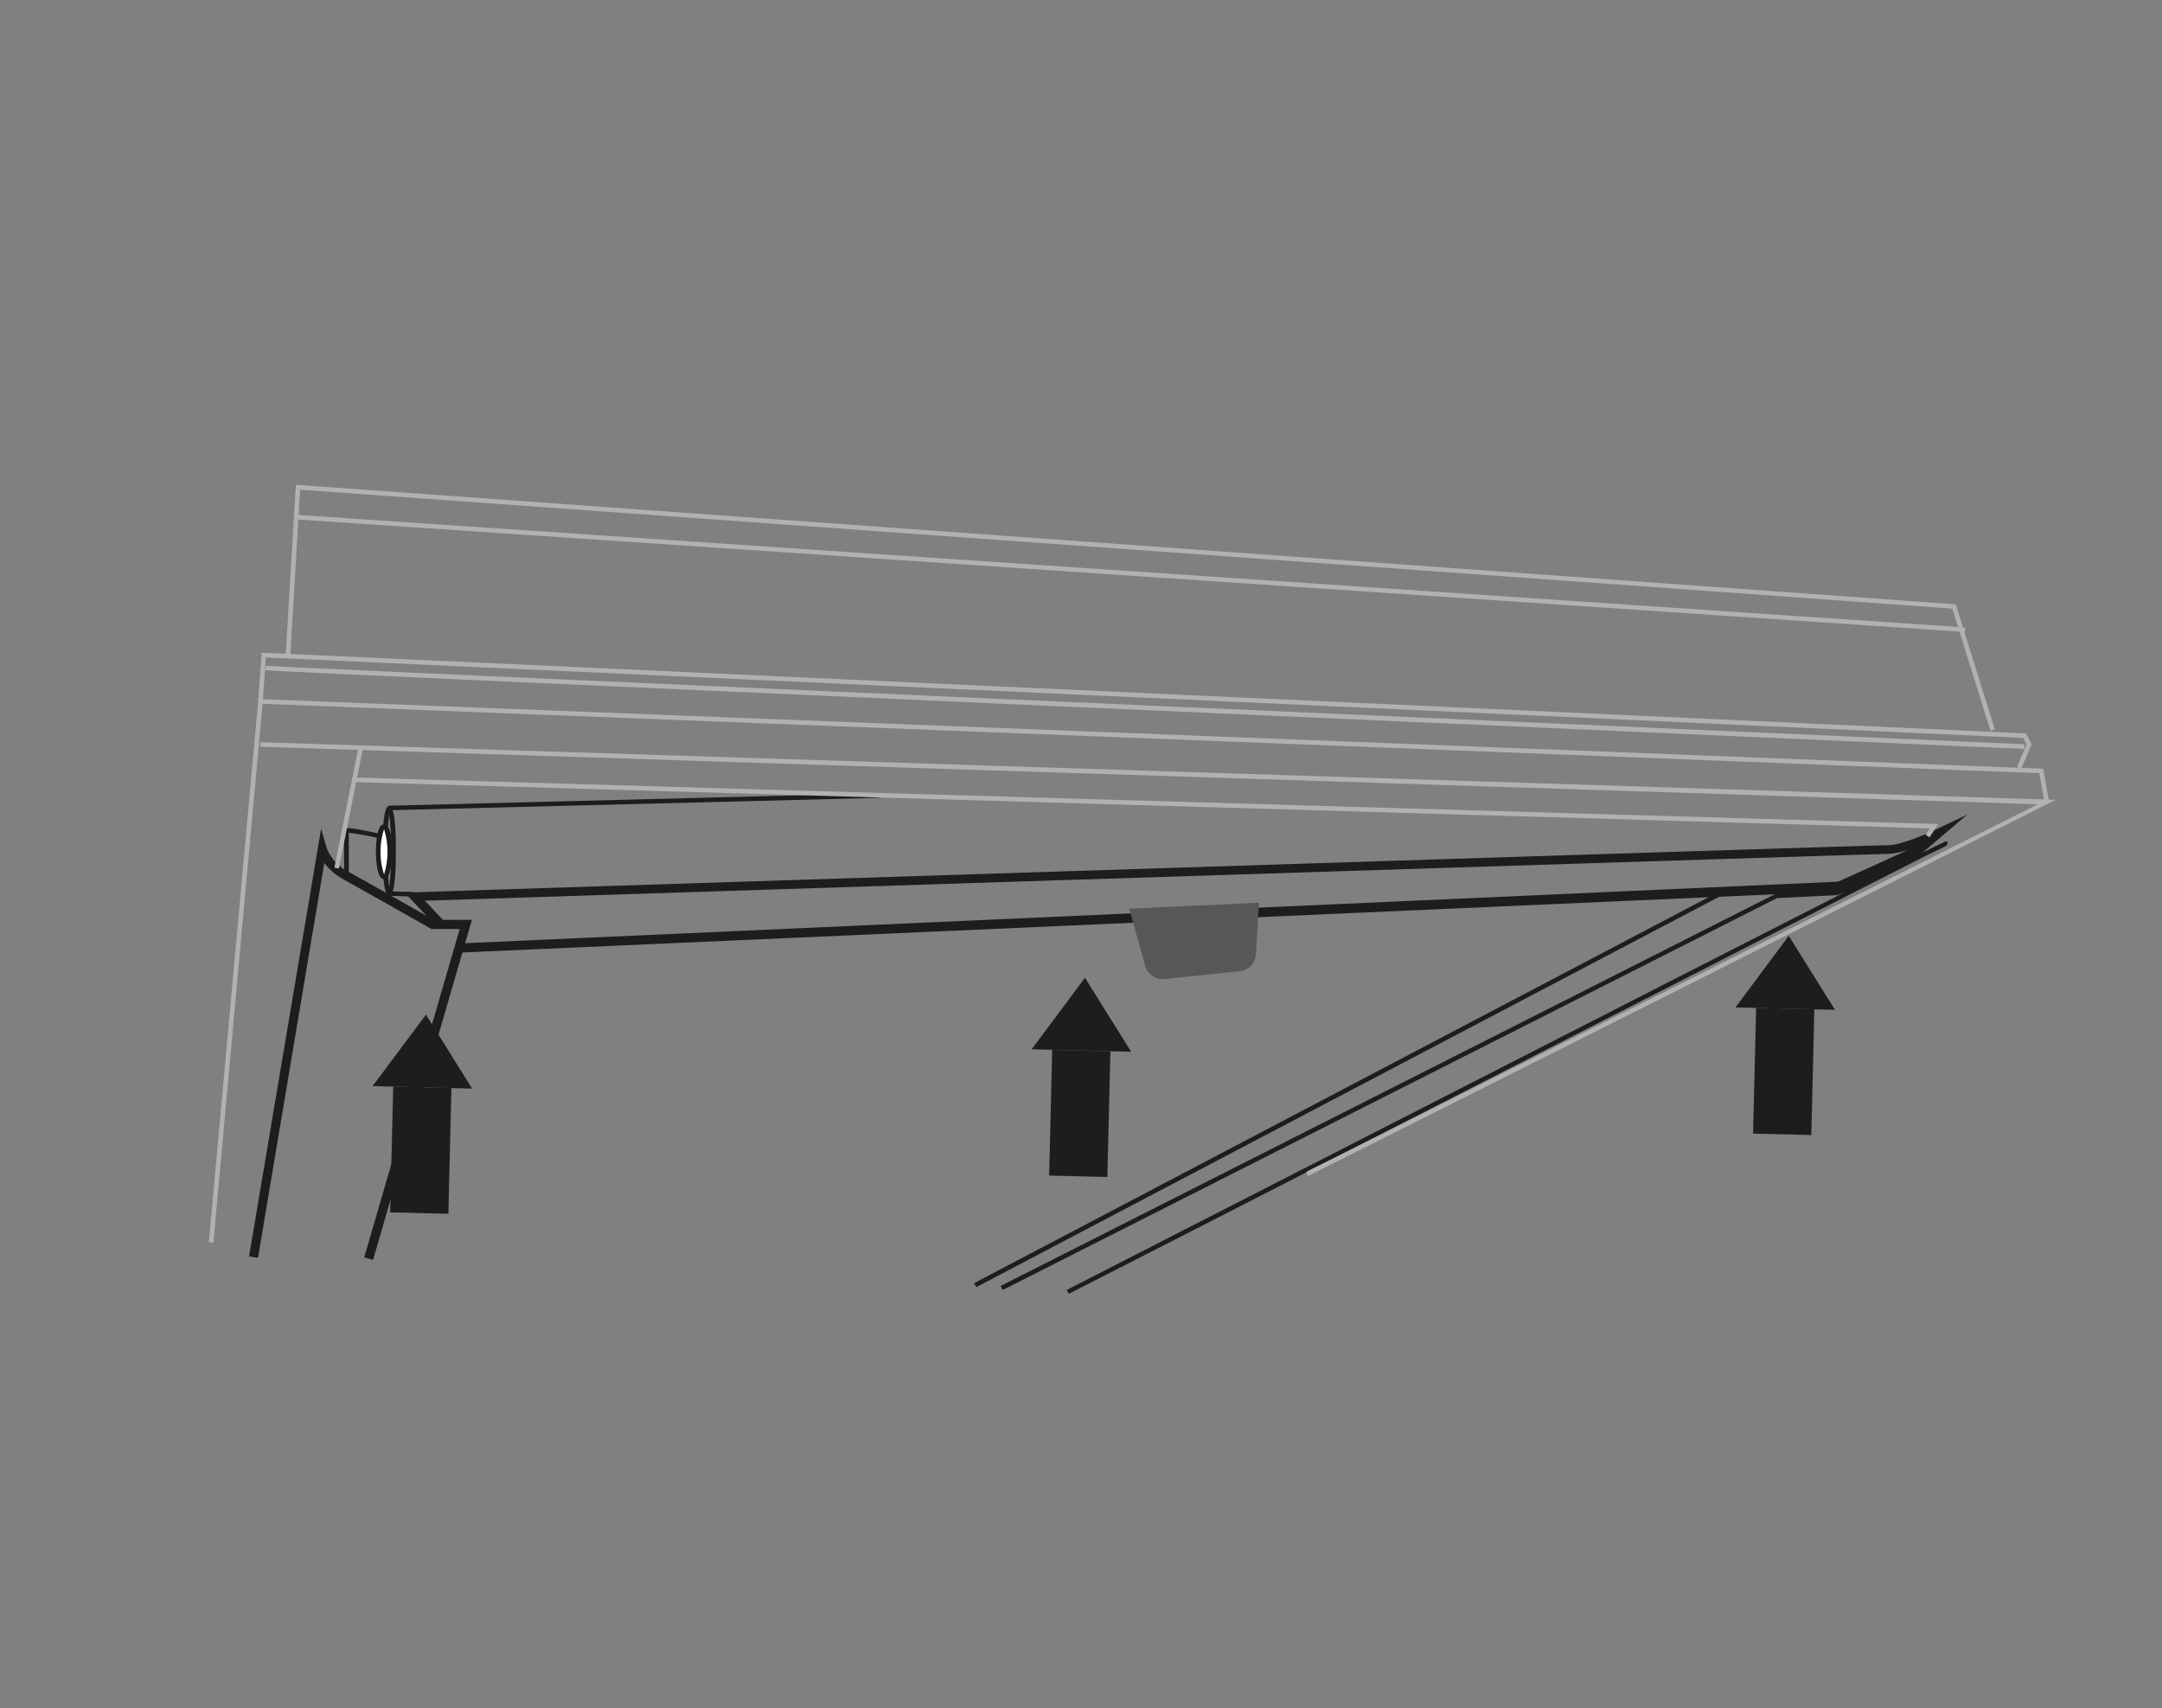 <svg id="Vrstva_1" data-name="Vrstva 1" xmlns="http://www.w3.org/2000/svg" xmlns:xlink="http://www.w3.org/1999/xlink" viewBox="0 0 300 237"><rect x="0" y="0" width="300" height="237" fill="#808080" stroke="none"/><defs><style>.cls-1,.cls-2{fill:none;}.cls-2{clip-path:url(#clip-path);}.cls-3{fill:#1d1d1b;}.cls-4{fill:#fff;}.cls-5{fill:#b1b1b1;}.cls-6{fill:#575756;}.cls-7{clip-path:url(#clip-path-2);}</style><clipPath id="clip-path"><path class="cls-1" d="M22.58,75.69"/></clipPath><clipPath id="clip-path-2"><line class="cls-2" x1="24.97" y1="169.53" x2="21.69" y2="151.1"/></clipPath></defs><path class="cls-3" d="M51.76,174.82l-1.22-.35,13.25-45.56H59.87l-.14-.08s-9.19-5.21-11.95-6.74A8.72,8.72,0,0,1,45,119.75l-9.2,54.79-1.24-.21,10-59.34.77,2.69A6.25,6.25,0,0,0,48.4,121C51,122.4,59,127,60.2,127.64h5.28Z"/><path class="cls-3" d="M63.84,132.18l-.05-1.27,191.27-8.57,9.77-4.43a10.55,10.55,0,0,1-2.88.58c-2.11,0-185,5.91-203,6.49l2.51,2.66-.92.87-4.44-4.7,1.4,0c8.26-.27,202.26-6.53,204.49-6.53,1.72,0,5.4-1.58,6.67-2.19l4.32-2.07-6.64,5.67-11.06,5Z"/><path class="cls-3" d="M54,124.3c-.61,0-.93-2.1-.93-6.24s.32-6.24.93-6.24.93,2.1.93,6.24S54.63,124.3,54,124.3ZM54,113a44.29,44.29,0,0,0,0,10.12A42.82,42.82,0,0,0,54,113Z"/><rect class="cls-3" x="54" y="110.93" width="68.09" height="0.63" transform="translate(-2.8 2.27) rotate(-1.45)"/><rect class="cls-3" x="55.33" y="122.4" width="0.63" height="3.27" transform="translate(-70.08 175.76) rotate(-88.2)"/><path class="cls-4" d="M54.09,118.14c0,1.93-.36,3.5-.8,3.5s-.81-1.57-.81-3.5.36-3.49.81-3.49.8,1.56.8,3.49"/><path class="cls-3" d="M53.29,122c-1.09,0-1.13-3.42-1.13-3.81s0-3.81,1.13-3.81,1.12,3.42,1.12,3.81S54.37,122,53.29,122Zm0-6.94a10.27,10.27,0,0,0,0,6.27,10.48,10.48,0,0,0,0-6.27Z"/><path class="cls-3" d="M148.32,179.52,148,179s30.44-15.59,60.9-31.16c15.22-7.78,30.45-15.57,41.88-21.39l5.38-2.74-1.16.5-.11,0-8.31.41L139.13,179l-.29-.56L246.44,124l8.39-.41c3.42-1.48,9.08-4,12.41-5.51,1.24-.62,2-1,2.38-1.15l.22-.13,0,0c.33-.11.37,0,.43.06l-.11.43c-.3.2-1.3.69-2.67,1.33C249.9,127.51,149.42,179,148.32,179.52Z"/><rect class="cls-3" x="128.62" y="150.88" width="116.7" height="0.63" transform="translate(-48.87 104.31) rotate(-27.72)"/><path class="cls-3" d="M47.77,121.54c0-2.23-.09-6,0-6.34s.19-.57,5,.51l-.14.62a34.12,34.12,0,0,0-4.23-.77c0,.78,0,4,0,6Z"/><path class="cls-5" d="M181.47,163.2l-.2-.6.1.3-.12-.3c1-.43,90.45-45.48,101.51-51L36.13,103.62l0-.63,249.11,8-1.11.56C273.69,116.82,181.94,163,181.47,163.2Z"/><rect class="cls-5" x="47.28" y="105.59" width="4.69" height="0.63" transform="translate(-63.94 133.88) rotate(-78.73)"/><polygon class="cls-5" points="29.61 172.42 28.98 172.37 35.85 97 283.51 106.67 284.32 111.22 283.7 111.33 282.98 107.29 36.43 97.66 29.61 172.42"/><polygon class="cls-5" points="280.47 106.65 279.89 106.4 281.21 103.31 280.75 102.39 36.89 91.23 36.46 97.35 35.82 97.31 36.31 90.57 36.61 90.58 281.15 101.77 281.91 103.29 280.47 106.65"/><path class="cls-5" d="M280.93,103.93C223.78,101.41,37.27,93.19,36.81,93l.2-.6-.1.3,0-.31c1.85.21,241.59,10.77,244,10.88Z"/><polygon class="cls-5" points="276.2 101.41 270.9 84.45 41.65 67.95 40.28 90.91 39.65 90.88 41.05 67.27 41.37 67.29 271.38 83.86 276.81 101.22 276.2 101.41"/><rect class="cls-5" x="156.57" y="-36.49" width="0.63" height="232.1" transform="translate(66.95 230.74) rotate(-86.14)"/><polygon class="cls-5" points="47.02 120.52 46.4 120.4 48.9 107.88 49.17 107.89 268.96 114.34 267.73 116.2 267.2 115.84 267.8 114.94 49.42 108.53 47.02 120.52"/><rect class="cls-3" x="49.67" y="155.56" width="17.45" height="8.08" transform="translate(-102.58 214.11) rotate(-88.61)"/><polyline class="cls-3" points="51.7 150.71 59.11 140.79 65.51 151.05"/><rect class="cls-3" x="238.78" y="144.64" width="17.45" height="8.08" transform="translate(92.87 392.5) rotate(-88.61)"/><polyline class="cls-3" points="240.81 139.79 248.21 129.86 254.62 140.12"/><path class="cls-6" d="M156.7,126.09l18-.83-.43,7.16a2.5,2.5,0,0,1-2.24,2.34l-10.47,1.08A2.5,2.5,0,0,1,158.9,134Z"/><rect class="cls-3" x="141.11" y="150.45" width="17.45" height="8.08" transform="translate(-8.25 300.54) rotate(-88.61)"/><polyline class="cls-3" points="143.15 145.6 150.55 135.68 156.96 145.94"/><g class="cls-7"><path class="cls-4" d="M34.05,111.27a26.94,26.94,0,0,1-.49-4l2.59-1.94.3-2.59A11.19,11.19,0,0,1,42,101.12"/><path class="cls-4" d="M38.52,129.55a7.94,7.94,0,0,1-1.29-1.93c-.53-1.15-1.88-2.29-6.31-1s-3.18-1.76-3.18-1.76l-9.12.29-12.22,1h-5"/><path class="cls-3" d="M33.43,111.38a26.38,26.38,0,0,1-.5-4.12V107l2.62-2,.3-2.61.25-.17A11.65,11.65,0,0,1,42,100.49h0v1.27h0A10.5,10.5,0,0,0,37,103.12l-.3,2.56-2.53,1.89a31.31,31.31,0,0,0,.46,3.59Z"/><path class="cls-3" d="M38.06,130a8.65,8.65,0,0,1-1.4-2.1c-.23-.5-.94-2-5.56-.64-1.84.54-3.05.45-3.71-.27a1.91,1.91,0,0,1-.44-1.45l-8.31.28-12.19,1H1.36v-1.27h5l12.17-1,10.12-.33-.37.9c-.09.23-.2.79,0,1s.59.44,2.41-.1c3.82-1.13,6.13-.69,7.07,1.32A7.54,7.54,0,0,0,39,129.11Z"/><path class="cls-3" d="M35.22,110.47a21.48,21.48,0,0,1,.31-5.26l1.24.25a20.66,20.66,0,0,0-.29,4.92Z"/><path class="cls-3" d="M40.43,110.24a8,8,0,0,1-3.31-.42l.48-1.17c.8.33,1.77.4,6.26.24l0,1.27C42.42,110.21,41.3,110.24,40.43,110.24Z"/><rect class="cls-3" x="40.65" y="126.38" width="2.98" height="1.27" transform="translate(-75.02 62.34) rotate(-42.74)"/><path class="cls-3" d="M16,121.76a44.5,44.5,0,0,1-6.55-.71,31.54,31.54,0,0,0-3.76-.82L5.83,119a32.86,32.86,0,0,1,3.94.86,40.68,40.68,0,0,0,6.3.66Z"/><path class="cls-3" d="M29.44,124l-4.87-1.84c-.7,0-4.81-.17-8.58-.42l.08-1.26c4.1.26,8.6.42,8.65.42l.2,0,4.59,1.74,10.43-2.78.32,1.22Z"/><path class="cls-3" d="M35.25,126.52c-1.47-1.75-5.83-1.33-7.39-1l-.25-1.25c.26,0,6.36-1.22,8.61,1.46Z"/><path class="cls-3" d="M41.25,129.55l-.5,0-1.91-.09c-.43,0-.68-.06-2-4.06l-.07-.19.77-2.52,2.69.4,1.71,4Zm-2-1.36,1.06.05.3-1.1-1.25-2.92-.91-.14-.34,1.09C38.49,126.36,39,127.69,39.23,128.19Z"/><polygon class="cls-3" points="40.15 128.98 38.63 125.66 38.95 123.53 40.2 123.72 39.94 125.48 41.3 128.45 40.15 128.98"/><rect class="cls-3" x="37.79" y="124.5" width="1.27" height="1.77" transform="translate(-92.26 136.24) rotate(-77.71)"/><rect class="cls-3" x="21.63" y="113.61" width="1.27" height="13.39" transform="translate(-99.38 133.39) rotate(-85.65)"/></g></svg>